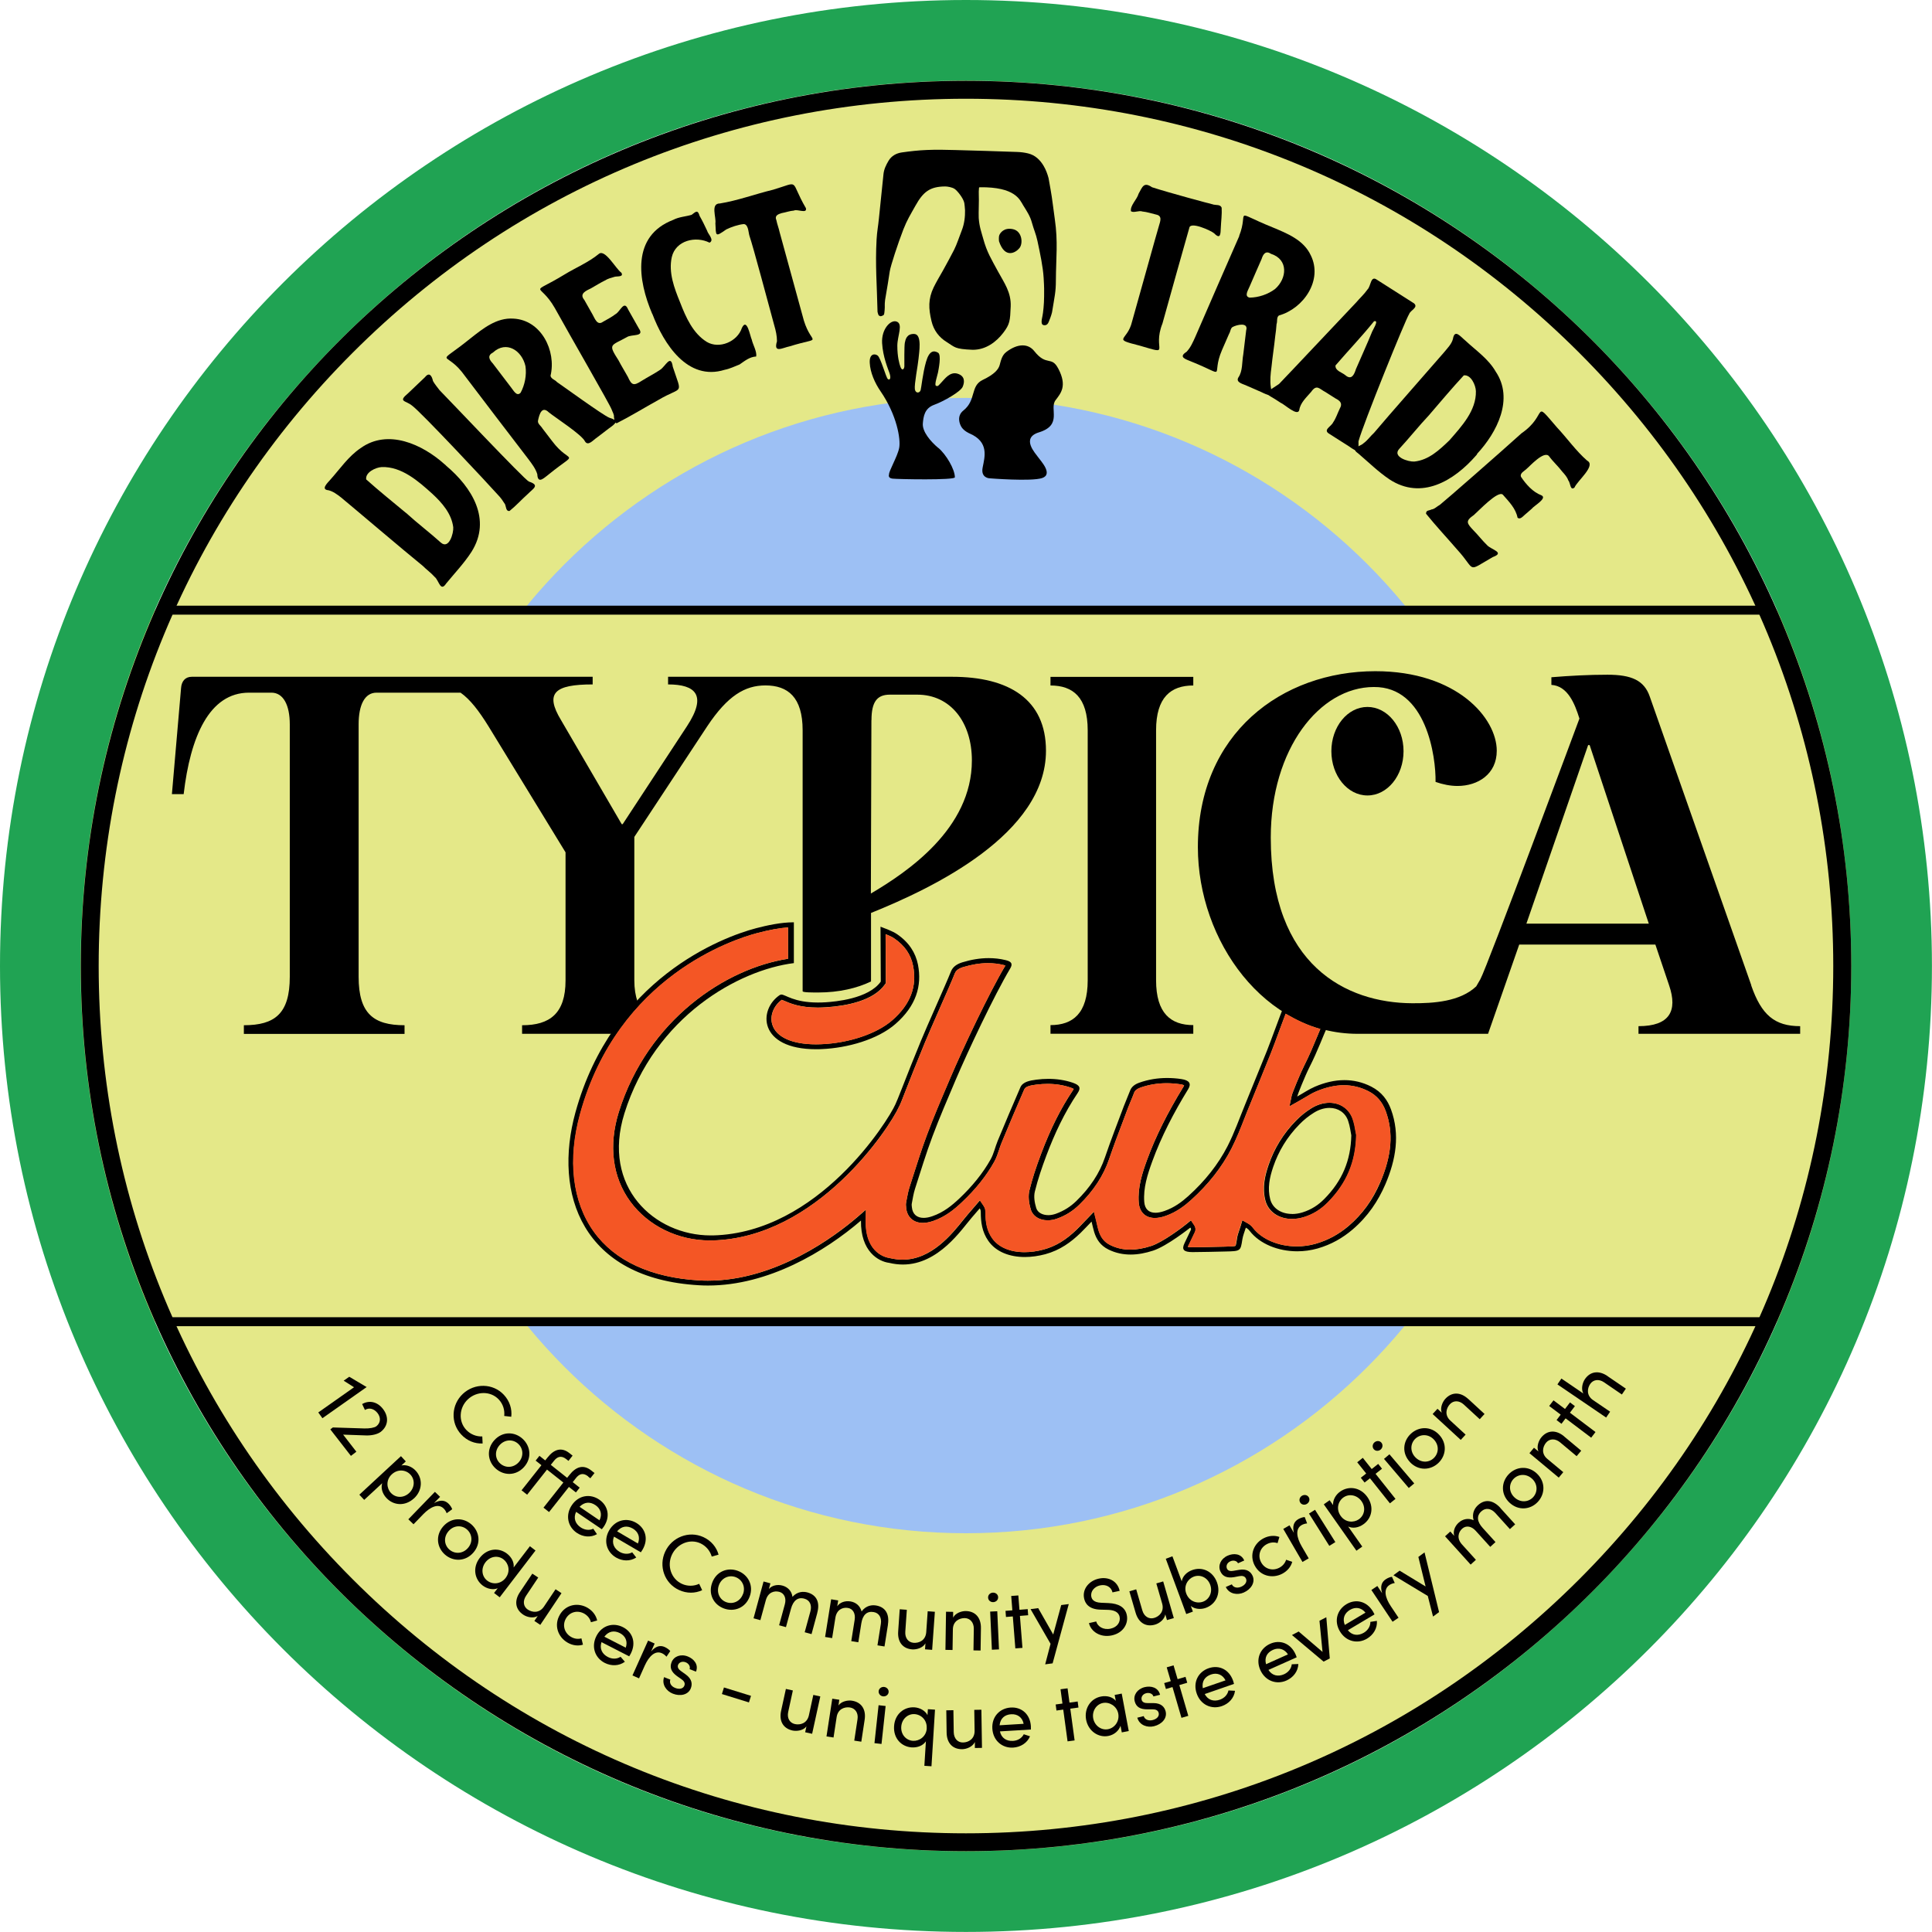 <svg width="328" height="328" viewBox="0 0 328 328" fill="none" xmlns="http://www.w3.org/2000/svg">
<g clip-path="url(#clip0_2486_7788)">
<path d="M307.848 207.583C331.91 128.139 287.013 44.231 207.569 20.17C128.125 -3.892 44.217 41.005 20.156 120.449C-3.905 199.893 40.991 283.801 120.435 307.862C199.879 331.923 283.787 287.027 307.848 207.583Z" fill="#E4E888"/>
<path d="M163.994 260.302C217.221 260.302 260.369 217.153 260.369 163.927C260.369 110.7 217.221 67.552 163.994 67.552C110.768 67.552 67.619 110.7 67.619 163.927C67.619 217.153 110.768 260.302 163.994 260.302Z" fill="#9DC0F4"/>
<path d="M314.293 103.595H13.707V224.382H314.293V103.595Z" fill="#E4E888"/>
<path d="M27.706 104.351H300.293V102.828H27.706" fill="black"/>
<path d="M27.706 225.15H300.293V223.627H27.706" fill="black"/>
<path d="M163.994 13.695C204.144 13.695 241.88 29.331 270.274 57.715C298.658 86.098 314.293 123.845 314.293 163.994C314.293 204.144 298.658 241.88 270.274 270.274C241.891 298.658 204.144 314.293 163.994 314.293C123.845 314.293 86.109 298.658 57.715 270.274C29.331 241.891 13.695 204.144 13.695 163.994C13.695 123.845 29.331 86.109 57.726 57.726C86.109 29.331 123.856 13.695 163.994 13.695ZM163.994 0C73.429 0 0 73.429 0 163.994C0 254.56 73.429 327.989 163.994 327.989C254.56 327.989 327.989 254.56 327.989 163.994C327.989 73.429 254.571 0 163.994 0Z" fill="#20A353"/>
<path d="M163.994 16.764C203.321 16.764 240.3 32.084 268.108 59.892C295.916 87.7 311.236 124.679 311.236 164.006C311.236 203.332 295.916 240.311 268.108 268.12C240.3 295.928 203.321 311.247 163.994 311.247C124.668 311.247 87.689 295.928 59.881 268.12C32.072 240.311 16.753 203.332 16.753 164.006C16.753 124.679 32.072 87.689 59.881 59.88C87.689 32.072 124.668 16.764 163.994 16.764ZM163.994 13.718C80.999 13.718 13.718 80.999 13.718 163.994C13.718 246.99 80.999 314.282 164.006 314.282C247.013 314.282 314.294 247.001 314.294 163.994C314.294 80.987 247.001 13.718 163.994 13.718Z" fill="black"/>
<path d="M75.708 79.036C80.119 82.736 83.514 88.185 80.051 93.679C78.81 95.608 77.22 97.266 75.742 99.071C74.76 100.583 74.512 98.496 73.801 97.954C73.204 97.266 72.38 96.691 71.805 96.093C68.702 93.588 59.542 85.793 57.872 84.428C57.229 83.932 56.553 83.424 55.774 83.232C54.375 83.108 55.627 81.969 56.09 81.427C57.737 79.588 59.136 77.49 61.223 76.08C65.848 72.752 71.703 75.415 75.516 78.855L75.719 79.025L75.708 79.036ZM68.939 87.079C70.879 88.85 72.989 90.441 74.862 92.133C76.227 93.306 77.028 90.52 76.949 89.516C76.656 87.192 75.054 85.365 73.395 83.83C71.026 81.687 68.161 79.171 64.799 79.295C63.784 79.352 61.99 80.186 62.17 81.394C64.382 83.368 66.694 85.229 68.939 87.091V87.079Z" fill="black"/>
<path d="M86.515 86.741C85.883 86.854 85.928 86.019 85.737 85.602C85.41 85.083 85.049 84.541 84.597 84.079C82.95 82.228 71.477 69.954 69.954 68.86C68.871 67.958 67.495 68.251 69.289 66.762C70.236 65.859 71.207 64.946 72.154 64.032C72.899 63.096 73.327 63.829 73.508 64.686C73.812 65.239 74.241 65.724 74.625 66.243C76.001 67.619 89.031 81.427 89.787 81.755C91.727 82.386 90.509 82.939 89.572 83.898C88.546 84.812 87.576 85.895 86.515 86.741Z" fill="black"/>
<path d="M78.393 63.118C75.448 59.486 73.982 62.204 79.837 57.477C81.969 55.797 84.304 53.89 87.169 54.093C91.862 54.319 94.48 59.542 93.464 63.795C93.555 64.348 94.243 64.472 94.547 64.855C95.145 65.239 102.354 70.496 103.437 70.913C105.208 71.444 104.486 71.94 103.347 72.752C102.67 73.271 101.97 73.813 101.282 74.332C100.741 74.67 99.85 75.809 99.319 74.941C98.8 73.801 94.243 70.88 93.171 70C91.998 68.86 91.569 70.327 91.355 71.331C91.186 71.917 91.806 72.245 92.077 72.718C92.618 73.429 93.182 74.174 93.735 74.884C96.849 79.047 98.406 76.306 93.273 80.446C92.494 81.01 91.298 82.353 91.219 80.514C90.937 79.566 90.306 78.754 89.708 77.953C85.917 73.012 82.172 68.104 78.393 63.118ZM83.695 59.847C82.713 60.354 83.04 61.042 83.661 61.697C84.157 62.362 86.222 65.047 86.752 65.758C87.147 66.22 87.711 67.416 88.388 66.672C89.11 65.341 89.426 63.671 89.211 62.17C88.636 59.531 85.962 57.737 83.684 59.858L83.695 59.847Z" fill="black"/>
<path d="M104.712 71.861C104.125 71.726 104.374 71.24 104.227 70.823C104.295 70.383 103.979 69.943 103.843 69.526C103.46 68.522 96.77 56.97 94.187 52.288C91.524 47.64 89.708 50.337 95.822 46.614C97.74 45.441 99.951 44.527 101.666 43.105C102.726 42.214 104.577 45.689 105.49 46.298C105.93 47.054 104.802 46.873 104.362 46.986C103.776 47.155 103.189 47.302 102.659 47.64C101.824 48.058 101.17 48.475 100.357 48.938C99.568 49.333 98.27 49.829 99.195 50.912C99.681 51.781 100.109 52.548 100.606 53.405C100.989 54.082 101.395 55.334 102.365 54.635C103.087 54.228 103.855 53.822 104.509 53.326C105.299 52.897 105.953 50.878 106.63 52.525C107.239 53.597 107.848 54.669 108.446 55.74C109.518 57.252 107.216 56.688 106.415 57.241C103.652 58.764 103.189 58.335 105.028 61.212C105.49 62.114 106.066 63.017 106.585 63.964C107.228 65.397 107.555 65.555 108.909 64.675C109.935 64.032 111.041 63.479 112.079 62.78C112.97 62.216 113.895 60.016 114.222 62.272C115.858 67.258 115.937 65.442 111.797 67.89C109.45 69.187 107.092 70.643 104.689 71.861H104.712Z" fill="black"/>
<path d="M110.736 53.303C108.265 47.528 107.193 40.059 114.289 37.329C115.282 36.81 116.399 36.777 117.414 36.472C118.091 35.987 118.441 35.49 118.779 36.664C119.23 37.453 119.659 38.322 120.054 39.179C120.178 39.732 121.34 40.748 120.46 41.199C118.136 40.026 114.718 40.793 114.052 43.647C113.466 46.275 114.47 48.904 115.463 51.341C116.444 53.879 117.64 56.586 119.986 58.042C122.118 59.316 125.198 57.996 125.954 55.672C126.823 53.834 127.353 57.117 127.624 57.647C127.815 58.527 128.526 59.666 128.38 60.523C127.274 60.58 126.462 61.257 125.559 61.877C124.724 62.204 123.901 62.611 123.032 62.78C116.715 64.754 112.676 58.369 110.747 53.281L110.736 53.303Z" fill="black"/>
<path d="M131.222 32.219C136.017 30.786 133.964 30.459 136.818 35.333C137.077 36.359 135.329 35.434 134.787 35.75C134.088 35.795 133.411 36.055 132.712 36.179C132.136 36.348 131.448 36.596 131.809 37.386C131.922 38.006 132.215 38.739 132.362 39.428C132.824 41.131 135.532 51.013 136.48 54.443C137.845 58.843 139.853 57.015 134.065 58.797C132.836 59.046 131.268 60.05 131.911 57.929C131.911 57.026 131.708 56.112 131.448 55.233C130.523 51.871 127.883 41.898 127.229 40.014C127.048 39.416 127.06 38.108 126.281 38.04C125.311 38.142 124.194 38.514 123.292 38.954C121.385 40.296 121.566 40.093 121.453 37.905C121.622 36.889 120.584 34.532 122.22 34.543C125.266 34.047 128.188 32.952 131.211 32.219H131.222Z" fill="black"/>
<path d="M205.994 34.735C206.49 34.847 207.19 34.69 207.404 35.265C207.472 36.37 207.303 37.6 207.257 38.694C207.212 39.687 207.224 40.736 206.129 39.608C205.599 39.157 202.068 37.532 201.91 38.694C201.448 40.262 198.413 51.092 197.353 54.917C195.536 59.486 199.045 60.309 193.506 58.684C188.643 57.444 191.396 57.985 192.186 54.612C193.021 51.702 196.518 39.067 196.755 38.345C196.98 37.578 197.375 36.641 196.281 36.427C195.525 36.258 194.735 35.975 193.957 35.908C193.325 35.682 192.513 36.19 192.005 35.863C191.836 34.881 193.032 33.877 193.303 32.885C193.946 31.756 194.16 30.809 195.581 31.79C198.357 32.693 205.351 34.577 206.005 34.723L205.994 34.735Z" fill="black"/>
<path d="M210.371 40.059C212.109 35.716 209.029 35.761 216.012 38.581C218.528 39.631 221.325 40.736 222.532 43.342C224.619 47.55 221.325 52.378 217.117 53.563C216.677 53.901 216.903 54.578 216.723 55.018C216.677 55.729 216.598 56.372 216.497 57.083C216.316 58.831 216.034 60.602 215.865 62.283C215.707 63.445 215.583 64.585 215.752 65.735C216.147 67.54 215.369 67.157 214.105 66.548C213.316 66.209 212.515 65.859 211.725 65.51C211.161 65.205 209.728 64.98 210.236 64.088C211.003 62.994 210.834 61.449 211.071 60.185C211.229 58.82 211.398 57.444 211.567 56.079C211.984 54.657 209.988 55.12 209.266 55.515C208.893 55.718 208.905 56.316 208.656 56.688C208.262 57.59 207.856 58.527 207.461 59.429C205.486 63.998 208.645 63.953 202.249 61.381C201.335 60.986 199.981 60.648 201.437 59.734C202.125 59.023 202.531 58.075 202.937 57.173C205.419 51.453 207.878 45.801 210.394 40.071L210.371 40.059ZM215.809 43.105C214.895 42.496 214.455 43.105 214.184 43.974C213.835 44.73 212.503 47.843 212.142 48.656C211.928 49.22 211.161 50.303 212.142 50.528C213.654 50.517 215.267 49.975 216.474 49.062C218.505 47.279 218.764 44.064 215.809 43.105Z" fill="black"/>
<path d="M233.802 47.516C235.889 48.847 237.987 50.179 240.074 51.51C240.842 52.209 239.443 52.66 239.228 53.326C238.642 54.172 231.399 72.053 230.632 74.93C230.689 76.825 230.519 76.836 228.963 75.742C227.868 75.065 226.797 74.354 225.702 73.666C224.506 72.989 226.029 72.403 226.323 71.714C226.819 71.004 227.079 70.146 227.462 69.357C227.959 68.51 227.552 68.059 226.729 67.642C226.165 67.281 225.578 66.909 225.025 66.559C224.01 66.051 223.548 65.16 222.6 66.525C221.822 67.439 220.761 68.364 220.581 69.616C220.299 70.778 218.054 68.612 217.411 68.375C214.534 66.401 214.162 67.213 217.151 65.183C218.809 63.479 227.496 54.228 230.237 51.352C230.813 50.664 231.614 49.942 232.166 49.141C232.764 48.577 232.674 46.648 233.813 47.528L233.802 47.516ZM226.729 62.058C226.661 62.96 227.823 63.208 228.398 63.693C229.47 64.618 229.91 63.569 230.203 62.656C230.531 61.888 232.369 57.771 232.877 56.485C232.945 56.158 234.253 54.251 233.272 54.544C231.162 57.162 228.94 59.474 226.718 62.058H226.729Z" fill="black"/>
<path d="M250.611 77.31C246.832 81.653 241.327 84.947 235.889 81.382C233.983 80.096 232.347 78.483 230.576 76.971C229.132 75.967 230.914 75.855 231.523 75.223C232.178 74.76 232.697 73.993 233.272 73.486C235.404 70.925 243.391 61.877 245.162 59.813C245.715 59.125 246.448 58.414 246.663 57.556C246.967 55.752 247.971 57.184 248.772 57.816C250.543 59.474 252.687 60.918 253.928 63.084C257.053 67.721 254.165 73.406 250.746 77.073L250.78 77.107L250.611 77.31ZM242.692 70.394C240.887 72.301 239.251 74.377 237.536 76.227C236.34 77.569 239.104 78.427 240.108 78.359C242.556 78.111 244.384 76.374 246.076 74.749C248.129 72.391 250.645 69.718 250.566 66.401C250.532 65.386 249.731 63.569 248.513 63.727C246.493 65.905 244.598 68.172 242.692 70.383V70.394Z" fill="black"/>
<path d="M242.105 87.181C242.105 86.572 242.647 86.718 243.019 86.493C243.549 86.448 243.966 85.951 244.44 85.714C245.298 85.049 254.65 76.87 258.305 73.564C262.93 70.383 260.076 67.63 264.329 72.56C266.055 74.399 267.567 76.565 269.451 78.201C271.041 79.036 267.747 81.653 267.307 82.77C266.551 83.402 266.63 81.946 266.258 81.574C266.066 80.999 265.638 80.525 265.231 80.074C264.543 79.16 263.652 78.37 262.998 77.468C262.174 76.385 259.659 79.216 259.185 79.589C258.801 79.983 257.989 80.311 258.226 80.954C259.072 82.228 260.245 83.548 261.667 84.079C262.795 84.575 260.403 85.872 260.053 86.369C259.67 86.707 259.252 87.068 258.858 87.406C258.53 87.689 258.057 88.264 257.639 87.891C257.335 86.323 256.184 85.173 255.146 83.988C254.345 83.187 251.04 86.73 250.216 87.44C248.716 88.478 249.032 88.839 250.171 90.058C250.95 90.836 251.66 91.784 252.495 92.585C253.228 93.34 255.564 93.803 253.42 94.581C248.874 97.198 250.668 96.894 247.419 93.34C245.67 91.31 243.775 89.29 242.083 87.192L242.105 87.181Z" fill="black"/>
<path d="M159.301 76.058C157.97 74.93 156.549 73.271 156.673 71.872C156.774 70.744 156.943 69.334 158.568 68.736C160.192 68.15 163.092 66.502 163.441 65.656C163.791 64.822 163.825 63.818 162.539 63.434C161.253 63.05 160.317 64.427 159.877 64.867C159.437 65.307 159.234 65.735 158.873 65.465C158.624 65.284 159.143 63.739 159.245 63.242C159.335 62.746 159.865 60.242 159.256 59.88C158.557 59.463 157.767 59.486 157.214 61.426C156.661 63.355 156.413 65.848 156.3 66.232C156.131 66.773 155.432 66.818 155.319 66.085C155.195 65.262 155.849 61.956 155.939 60.918C156.03 59.88 156.582 56.767 155.229 56.699C153.931 56.632 153.728 57.636 153.616 58.188C153.503 58.741 153.537 61.697 153.537 62.159C153.537 62.622 153.176 63.073 152.882 62.306C152.679 61.798 152.341 60.535 152.341 58.696C152.341 57.004 153.401 54.939 152.172 54.578C151.156 54.274 149.622 55.898 149.757 58.256C149.893 60.614 150.784 62.667 151.01 63.333C151.337 64.291 151.032 64.607 150.728 64.348C150.412 64.088 149.543 60.794 149.002 60.365C148.562 60.016 147.569 59.982 147.659 61.606C147.738 63.231 148.516 65.013 149.498 66.435C152.273 70.474 152.939 74.58 152.657 76.035C152.386 77.49 150.874 79.995 150.931 80.57C150.931 80.57 150.682 81.157 151.517 81.258C152.352 81.36 162.11 81.552 162.11 81.033C162.11 79.668 160.632 77.163 159.301 76.035V76.058Z" fill="black"/>
<path d="M169.657 39.924C169.522 40.274 169.601 40.951 169.601 40.951C170.605 44.008 172.466 42.891 173.087 42.101C173.707 41.323 173.538 39.247 171.981 38.909C170.425 38.57 169.793 39.574 169.657 39.924Z" fill="black"/>
<path d="M179.664 62.577C178.502 60.343 177.701 62.272 175.591 59.61C174.531 58.267 172.737 58.312 170.842 59.756C170.064 60.343 169.906 61.324 169.714 61.979C169.511 62.701 168.857 63.535 166.848 64.494C164.682 65.521 165.788 67.913 163.554 69.695C162.392 70.62 162.889 71.996 163.272 72.56C163.724 73.215 164.581 73.576 164.581 73.576C167.988 75.031 167.164 77.603 166.826 79.374C166.476 81.145 167.977 81.202 167.977 81.202C167.977 81.202 175.106 81.777 176.934 81.157C178.874 80.491 176.607 78.167 176.223 77.592C175.84 77.016 173.267 74.365 176.37 73.406C180.454 72.154 178.096 69.413 179.201 67.947C180.081 66.773 181.221 65.555 179.675 62.588L179.664 62.577Z" fill="black"/>
<path d="M149.115 53.45C149.182 53.563 149.374 53.676 149.487 53.687C149.667 53.687 149.994 53.529 150.062 53.428C150.13 53.315 150.175 52.785 150.186 52.638C150.254 51.882 150.152 51.837 150.265 50.923C150.592 49.107 150.908 47.031 151.055 46.072C151.202 45.113 152.454 41.312 153.356 38.977C154.011 37.307 154.541 36.495 155.409 34.938C156.718 32.591 157.846 31.666 160.475 31.655C160.836 31.655 161.648 31.779 162.088 32.084C162.528 32.388 163.543 33.629 163.712 34.453C163.758 34.69 163.803 35.231 163.836 35.694C163.859 36.731 163.735 37.972 163.284 39.112C162.832 40.251 162.449 41.481 161.986 42.395C161.524 43.308 160.779 44.685 160.102 45.903C159.606 46.783 158.952 47.877 158.512 48.78C157.553 50.765 157.643 52.412 158.139 54.499C158.512 56.079 159.403 57.263 160.768 58.098C162.133 58.933 162.02 59.26 165.123 59.384C167.379 59.407 169.161 58.019 170.312 56.519C171.463 55.018 171.485 54.443 171.587 52.04C171.688 49.637 170.504 48.058 169.432 46.084C168.293 43.974 167.548 42.823 166.916 40.499C166.6 39.337 166.273 38.548 166.16 37.014C166.115 36.134 166.228 33.945 166.172 33.054C166.149 32.704 166.172 32.343 166.206 31.914C166.206 31.813 166.285 31.79 166.33 31.79C172.365 31.711 173.132 33.911 173.696 34.836C174.317 35.84 174.892 36.675 175.197 37.826C175.535 39.055 175.862 39.665 176.133 40.917C176.584 43.038 177.069 45.283 177.182 47.178C177.295 49.073 177.261 49.084 177.261 50.314C177.261 51.6 177.092 53.168 176.979 53.653C176.787 54.511 176.731 55.108 177.171 55.199C177.78 55.323 177.972 54.815 178.062 54.601C178.186 54.319 178.457 53.631 178.604 53.033C179.044 50.28 179.258 49.603 179.258 47.607C179.28 43.715 179.641 41.086 179.077 37.205C178.818 35.457 178.671 33.889 178.355 32.151C178.299 31.813 178.017 30.245 178.017 30.245C177.825 29.523 177.566 28.823 177.182 28.169C176.573 27.142 175.749 26.341 174.554 26.048C173.956 25.902 173.347 25.823 172.726 25.8C169.206 25.676 165.687 25.563 162.167 25.473C160.565 25.428 158.963 25.394 157.361 25.462C155.94 25.518 154.518 25.676 153.108 25.879C152.183 26.014 151.371 26.443 150.863 27.278C150.446 27.977 150.085 28.699 149.994 29.534C149.983 29.658 149.34 35.761 149.216 37.081C149.081 38.48 148.9 39.247 148.821 40.646C148.573 45.046 148.889 48.52 148.979 52.931C148.979 52.999 149.103 53.405 149.137 53.462L149.115 53.45Z" fill="black"/>
<path d="M62.227 235.449L62.249 235.483L54.736 240.774L54.037 239.792L60.106 235.517L58.346 234.4L59.294 233.734L62.204 235.461L62.227 235.449Z" fill="#040000"/>
<path d="M58.245 243.549L60.501 246.46L59.576 247.17L56.079 242.669L56.507 242.342L61.855 242.511C62.746 242.534 63.569 242.387 63.897 242.139C64.618 241.575 64.697 240.684 64.1 239.905C63.49 239.127 62.644 238.935 61.956 239.375L61.482 238.371C62.678 237.672 64.066 237.965 65.013 239.195C66.062 240.548 65.916 242.094 64.641 243.087C64.077 243.515 63.062 243.73 62.137 243.696L58.233 243.56L58.245 243.549Z" fill="#040000"/>
<path d="M70.293 254.368C68.792 255.767 66.807 255.609 65.6 254.311C64.934 253.601 64.618 252.642 64.889 251.807L61.832 254.638L61.008 253.759L68.07 247.215L68.894 248.107L68.149 248.795C68.984 248.614 69.943 248.998 70.575 249.686C71.782 250.983 71.77 253.003 70.281 254.39L70.293 254.368ZM69.458 253.477C70.406 252.597 70.496 251.232 69.683 250.352C68.905 249.506 67.529 249.359 66.513 250.307C65.487 251.254 65.634 252.664 66.356 253.443C67.168 254.323 68.499 254.368 69.458 253.477Z" fill="#040000"/>
<path d="M76.768 256.229L75.832 256.906C75.697 256.545 75.494 256.263 75.313 256.094C74.388 255.191 73.046 255.846 71.85 257.075L70.203 258.779L69.323 257.933L73.835 253.273L74.715 254.12L73.689 255.18C74.715 254.593 75.516 254.672 76.137 255.27C76.464 255.586 76.712 256.003 76.768 256.229Z" fill="#040000"/>
<path d="M75.245 259.14C76.599 257.594 78.641 257.594 80.029 258.801C81.416 260.02 81.71 262.05 80.356 263.596C79.002 265.141 76.938 265.141 75.55 263.934C74.162 262.716 73.892 260.685 75.245 259.14ZM79.442 262.806C80.322 261.802 80.175 260.448 79.273 259.659C78.382 258.88 77.028 258.937 76.159 259.941C75.268 260.956 75.403 262.298 76.294 263.077C77.197 263.866 78.562 263.821 79.442 262.806Z" fill="#040000"/>
<path d="M89.956 262.501L90.915 263.235L84.834 271.177L83.875 270.443L84.496 269.642C83.706 269.97 82.691 269.744 81.946 269.18C80.536 268.097 80.209 266.111 81.438 264.498C82.691 262.862 84.665 262.682 86.075 263.765C86.842 264.352 87.316 265.243 87.203 266.111L89.956 262.513V262.501ZM85.861 267.86C86.707 266.743 86.323 265.378 85.477 264.735C84.541 264.013 83.221 264.194 82.42 265.232C81.63 266.258 81.777 267.623 82.713 268.345C83.638 269.056 85.014 268.966 85.861 267.871V267.86Z" fill="#040000"/>
<path d="M94.322 269.812L95.326 270.477L91.727 275.858L90.723 275.193L91.287 274.347C90.508 274.809 89.448 274.539 88.839 274.132C87.485 273.23 87.259 271.775 88.286 270.274L90.373 267.161L91.377 267.826L89.313 270.917C88.703 271.831 88.861 272.767 89.606 273.264C90.362 273.76 91.558 273.918 92.347 272.756L94.333 269.789L94.322 269.812Z" fill="#040000"/>
<path d="M95.043 274.132C96.081 272.361 98.168 272.023 99.77 272.97C100.639 273.489 101.203 274.279 101.383 275.114L100.323 275.407C100.188 274.843 99.815 274.324 99.229 273.974C98.123 273.331 96.769 273.602 96.093 274.753C95.416 275.904 95.822 277.235 96.927 277.889C97.514 278.239 98.146 278.306 98.71 278.148L98.969 279.22C98.157 279.48 97.187 279.367 96.318 278.848C94.716 277.9 94.006 275.904 95.043 274.144V274.132Z" fill="#040000"/>
<path d="M106.81 281.194L102.117 278.791C101.756 279.897 102.219 280.811 103.211 281.318C103.911 281.679 104.723 281.691 105.355 281.273L106.088 282.119C105.084 282.864 103.764 282.875 102.659 282.311C101.012 281.465 100.323 279.57 101.26 277.742C102.196 275.915 104.125 275.407 105.772 276.253C107.419 277.099 108.028 278.904 107.092 280.732C107.013 280.89 106.912 281.048 106.821 281.206L106.81 281.194ZM106.235 279.728C106.607 278.667 106.19 277.742 105.242 277.257C104.272 276.761 103.313 276.919 102.602 277.866L106.235 279.728Z" fill="#040000"/>
<path d="M113.793 280.303L113.15 281.262C112.902 280.969 112.608 280.777 112.383 280.675C111.21 280.145 110.16 281.217 109.461 282.774L108.491 284.94L107.374 284.443L110.025 278.532L111.142 279.028L110.544 280.371C111.311 279.468 112.09 279.265 112.868 279.626C113.285 279.818 113.669 280.123 113.793 280.314V280.303Z" fill="#040000"/>
<path d="M112.755 284.737L113.804 285.154C113.612 285.673 113.895 286.282 114.628 286.564C115.384 286.869 115.993 286.666 116.185 286.181C116.365 285.729 116.106 285.357 115.666 285.064L114.921 284.545C114.019 283.879 113.635 283.157 114.019 282.187C114.413 281.194 115.575 280.743 116.782 281.228C117.798 281.634 118.644 282.593 118.159 283.8L117.076 283.372C117.245 282.898 116.895 282.401 116.41 282.21C115.835 281.984 115.293 282.21 115.113 282.661C114.955 283.078 115.248 283.451 115.598 283.688L116.399 284.263C117.527 285.064 117.55 285.944 117.279 286.632C116.839 287.749 115.474 288.031 114.222 287.534C113.139 287.106 112.304 285.978 112.744 284.725L112.755 284.737Z" fill="#040000"/>
<path d="M122.559 287.602L122.908 286.485L127.5 287.907L127.15 289.024L122.559 287.602Z" fill="#040000"/>
<path d="M138.082 287.749L139.266 288.008L137.878 294.348L136.694 294.089L136.908 293.096C136.356 293.818 135.261 293.942 134.551 293.795C132.96 293.446 132.215 292.182 132.621 290.4L133.422 286.733L134.607 286.993L133.817 290.625C133.58 291.697 134.077 292.509 134.957 292.701C135.837 292.893 137.01 292.6 137.326 291.223L138.082 287.737V287.749Z" fill="#040000"/>
<path d="M146.79 291.99L146.226 295.691L145.03 295.51L145.583 291.878C145.752 290.806 145.188 290.016 144.297 289.881C143.406 289.745 142.255 290.118 142.041 291.505L141.511 294.98L140.315 294.799L141.296 288.392L142.492 288.572L142.346 289.542C142.853 288.82 143.947 288.617 144.647 288.73C146.238 288.978 147.072 290.197 146.79 291.99Z" fill="#040000"/>
<path d="M148.46 295.939L149.159 289.497L150.355 289.633L149.656 296.074L148.46 295.939ZM149.171 287.106C149.216 286.655 149.644 286.35 150.096 286.395C150.57 286.451 150.908 286.835 150.863 287.286C150.818 287.738 150.389 288.042 149.926 287.997C149.475 287.952 149.126 287.557 149.171 287.106Z" fill="#040000"/>
<path d="M157.53 290.174L158.737 290.253L158.139 299.865L156.932 299.786L157.192 295.623C156.718 296.356 155.77 296.717 154.8 296.661C153.029 296.548 151.653 295.115 151.788 293.062C151.912 291.02 153.469 289.746 155.24 289.858C156.165 289.915 157.079 290.422 157.462 291.178L157.53 290.163V290.174ZM157.327 293.434C157.417 292.047 156.425 291.088 155.263 291.009C154.089 290.941 153.085 291.878 153.006 293.164C152.927 294.461 153.807 295.465 154.992 295.544C156.064 295.612 157.248 294.833 157.338 293.434H157.327Z" fill="#040000"/>
<path d="M165.404 290.287L166.611 290.264L166.713 296.74L165.506 296.762V295.747C165.111 296.571 164.084 296.954 163.362 296.965C161.738 296.988 160.722 295.928 160.711 294.111L160.655 290.366L161.862 290.343L161.918 294.066C161.941 295.16 162.595 295.849 163.498 295.826C164.4 295.815 165.472 295.251 165.461 293.852L165.404 290.287Z" fill="#040000"/>
<path d="M175.027 293.626L169.759 293.942C170.007 295.081 170.876 295.623 171.981 295.555C172.771 295.51 173.471 295.104 173.809 294.427L174.869 294.777C174.384 295.928 173.256 296.616 172.004 296.695C170.165 296.808 168.597 295.521 168.473 293.48C168.349 291.426 169.748 290.005 171.598 289.892C173.448 289.779 174.892 291.032 175.016 293.073C175.016 293.254 175.016 293.434 175.016 293.615L175.027 293.626ZM173.786 292.656C173.572 291.562 172.737 290.964 171.666 291.032C170.571 291.099 169.827 291.731 169.703 292.904L173.775 292.656H173.786Z" fill="#040000"/>
<path d="M182.958 288.866L183.093 289.892L181.706 290.084L182.439 295.476L181.243 295.634L180.51 290.242L179.359 290.4L179.224 289.373L180.374 289.215L180.047 286.79L181.243 286.632L181.57 289.057L182.958 288.866Z" fill="#040000"/>
<path d="M189.253 287.749L190.437 287.523L191.633 293.886L190.449 294.111L190.234 292.983C189.952 293.829 189.174 294.529 188.147 294.72C186.489 295.036 184.763 293.908 184.391 291.957C184.041 290.073 185.135 288.358 186.94 288.019C187.899 287.839 188.869 288.076 189.433 288.753L189.241 287.76L189.253 287.749ZM189.851 290.93C189.602 289.621 188.328 288.911 187.267 289.114C186.105 289.328 185.372 290.524 185.598 291.731C185.823 292.949 186.94 293.795 188.113 293.57C189.241 293.355 190.088 292.227 189.851 290.93Z" fill="#040000"/>
<path d="M193.077 291.618L194.172 291.347C194.318 291.878 194.905 292.205 195.672 292.024C196.462 291.833 196.845 291.325 196.71 290.806C196.597 290.332 196.168 290.185 195.649 290.197H194.736C193.619 290.197 192.885 289.824 192.637 288.82C192.378 287.783 193.066 286.745 194.329 286.429C195.39 286.169 196.642 286.463 196.947 287.726L195.819 288.008C195.683 287.523 195.108 287.331 194.611 287.455C194.002 287.602 193.698 288.098 193.822 288.584C193.923 289.012 194.386 289.148 194.815 289.136H195.796C197.184 289.136 197.714 289.836 197.894 290.546C198.188 291.72 197.24 292.735 195.931 293.062C194.803 293.344 193.461 292.916 193.089 291.641L193.077 291.618Z" fill="#040000"/>
<path d="M201.267 284.68L201.561 285.684L200.218 286.079L201.741 291.302L200.579 291.641L199.056 286.418L197.939 286.745L197.646 285.741L198.763 285.414L198.075 283.067L199.237 282.729L199.925 285.075L201.267 284.68Z" fill="#040000"/>
<path d="M209.514 285.876L204.528 287.602C205.069 288.629 206.051 288.922 207.1 288.561C207.844 288.301 208.408 287.726 208.555 286.993L209.672 287.049C209.514 288.29 208.611 289.249 207.427 289.655C205.678 290.253 203.828 289.441 203.163 287.501C202.497 285.56 203.456 283.812 205.204 283.214C206.953 282.616 208.679 283.417 209.356 285.368C209.412 285.538 209.457 285.718 209.503 285.887L209.514 285.876ZM208.059 285.278C207.551 284.274 206.592 283.936 205.588 284.285C204.55 284.646 204.009 285.447 204.2 286.609L208.059 285.278Z" fill="#040000"/>
<path d="M220.163 281.352L215.346 283.507C215.978 284.488 216.982 284.692 217.997 284.24C218.719 283.913 219.227 283.293 219.306 282.548L220.423 282.503C220.378 283.755 219.554 284.793 218.415 285.301C216.734 286.057 214.816 285.402 213.97 283.53C213.135 281.657 213.947 279.829 215.628 279.074C217.309 278.318 219.114 278.972 219.949 280.856C220.028 281.025 220.084 281.194 220.141 281.364L220.163 281.352ZM218.663 280.879C218.065 279.931 217.084 279.671 216.113 280.1C215.109 280.551 214.636 281.397 214.94 282.537L218.663 280.867V280.879Z" fill="#040000"/>
<path d="M224.01 275.159L225.172 274.561L225.759 281.555L224.71 282.097L219.34 277.584L220.479 276.986L224.529 280.45L224.01 275.159Z" fill="#040000"/>
<path d="M233.362 274.076L228.827 276.772C229.572 277.675 230.587 277.754 231.546 277.19C232.223 276.783 232.663 276.107 232.651 275.351L233.757 275.181C233.859 276.434 233.159 277.551 232.087 278.194C230.497 279.141 228.523 278.713 227.473 276.953C226.424 275.182 227.022 273.286 228.601 272.339C230.192 271.391 232.054 271.842 233.103 273.602C233.193 273.76 233.272 273.918 233.351 274.076H233.362ZM231.817 273.783C231.117 272.903 230.113 272.767 229.188 273.309C228.252 273.873 227.879 274.764 228.308 275.87L231.817 273.783Z" fill="#040000"/>
<path d="M236.318 267.702L236.792 268.751C236.408 268.808 236.092 268.954 235.889 269.09C234.818 269.8 235.167 271.256 236.115 272.677L237.435 274.651L236.419 275.328L232.821 269.936L233.836 269.259L234.648 270.489C234.299 269.36 234.536 268.593 235.258 268.12C235.641 267.86 236.104 267.702 236.329 267.702H236.318Z" fill="#040000"/>
<path d="M240.796 264.329L241.846 263.551L244.316 273.692L243.29 274.448L242.398 270.951L236.566 267.431L237.615 266.653L242.026 269.338L240.796 264.318V264.329Z" fill="#040000"/>
<path d="M254.717 256.015L257.233 258.79L256.342 259.602L253.871 256.872C253.149 256.071 252.213 255.936 251.514 256.568C250.645 257.335 250.747 258.327 251.717 259.399L253.894 261.802L253.003 262.614L250.532 259.884C249.799 259.072 248.885 258.948 248.242 259.523C247.565 260.132 247.283 261.193 248.208 262.208L250.566 264.814L249.675 265.626L245.332 260.821L246.223 260.008L246.888 260.753C246.651 260.008 246.967 259.106 247.655 258.497C248.355 257.865 249.303 257.684 250.171 258.091C249.833 256.827 250.431 255.981 250.916 255.541C252.123 254.447 253.499 254.661 254.729 256.004L254.717 256.015Z" fill="#040000"/>
<path d="M256.263 255.101C254.774 253.691 254.853 251.649 256.116 250.307C257.38 248.964 259.433 248.761 260.922 250.171C262.411 251.581 262.332 253.646 261.069 254.988C259.805 256.331 257.752 256.511 256.263 255.101ZM260.099 251.051C259.128 250.137 257.763 250.228 256.951 251.085C256.139 251.942 256.139 253.296 257.109 254.21C258.09 255.135 259.444 255.056 260.256 254.21C261.08 253.341 261.091 251.976 260.11 251.051H260.099Z" fill="#040000"/>
<path d="M265.57 243.888L268.447 246.291L267.668 247.216L264.848 244.858C264.013 244.17 263.054 244.237 262.479 244.925C261.904 245.614 261.622 246.798 262.705 247.689L265.401 249.934L264.634 250.859L259.659 246.708L260.426 245.783L261.182 246.415C260.821 245.614 261.227 244.564 261.678 244.023C262.705 242.782 264.182 242.703 265.57 243.876V243.888Z" fill="#040000"/>
<path d="M266.54 238.089L267.375 238.721L266.529 239.838L270.872 243.12L270.138 244.079L265.795 240.797L265.096 241.722L264.261 241.09L264.96 240.165L263.009 238.698L263.742 237.739L265.694 239.206L266.54 238.089Z" fill="#040000"/>
<path d="M272.936 233.644L276.027 235.754L275.35 236.747L272.316 234.671C271.425 234.062 270.477 234.22 269.969 234.964C269.462 235.709 269.304 236.904 270.454 237.694L273.354 239.668L272.677 240.661L264.408 235.032L265.085 234.039L268.807 236.577C268.379 235.81 268.672 234.739 269.067 234.152C269.969 232.821 271.436 232.595 272.936 233.633V233.644Z" fill="#040000"/>
<path d="M78.585 236.634C80.559 234.784 83.684 234.817 85.534 236.792C86.538 237.863 86.955 239.228 86.797 240.526L85.602 240.39C85.714 239.409 85.41 238.371 84.677 237.593C83.3 236.126 80.942 236.16 79.442 237.559C77.953 238.946 77.772 241.282 79.149 242.748C79.882 243.527 80.897 243.91 81.879 243.865L81.935 245.061C80.627 245.128 79.307 244.621 78.303 243.538C76.453 241.564 76.611 238.473 78.585 236.634Z" fill="#040000"/>
<path d="M83.944 244.486C85.331 242.974 87.384 243.03 88.738 244.282C90.092 245.535 90.329 247.577 88.941 249.088C87.553 250.6 85.489 250.544 84.124 249.291C82.77 248.039 82.556 245.997 83.944 244.486ZM88.05 248.265C88.952 247.283 88.851 245.918 87.971 245.117C87.102 244.316 85.749 244.339 84.846 245.309C83.932 246.302 84.034 247.656 84.902 248.445C85.782 249.257 87.147 249.246 88.061 248.253L88.05 248.265Z" fill="#040000"/>
<path d="M99.85 250.645C98.936 249.923 98.27 250.295 97.751 250.972L97.232 251.626L98.417 252.563L97.774 253.375L96.589 252.439L93.216 256.703L92.269 255.958L95.642 251.694L92.867 249.494L89.493 253.759L88.546 253.014L91.919 248.75L90.938 247.971L91.581 247.159L92.562 247.938L92.979 247.419C94.028 246.087 95.303 245.614 96.668 246.697L97.21 247.125L96.51 248.017L96.127 247.712C95.224 247.001 94.547 247.362 94.028 248.039L93.51 248.693L96.285 250.893L96.702 250.374C97.751 249.043 99.015 248.558 100.391 249.652L100.933 250.081L100.222 250.972L99.838 250.668L99.85 250.645Z" fill="#040000"/>
<path d="M102.173 259.625L97.808 256.669C97.311 257.718 97.661 258.689 98.586 259.309C99.24 259.749 100.041 259.862 100.718 259.535L101.35 260.46C100.256 261.08 98.958 260.933 97.921 260.234C96.397 259.196 95.935 257.233 97.086 255.53C98.236 253.826 100.211 253.556 101.734 254.593C103.256 255.631 103.651 257.504 102.501 259.196C102.399 259.343 102.286 259.49 102.173 259.625ZM101.779 258.102C102.275 257.098 101.982 256.128 101.09 255.53C100.188 254.921 99.218 254.966 98.394 255.812L101.767 258.102H101.779Z" fill="#040000"/>
<path d="M108.796 263.539L104.238 260.877C103.809 261.96 104.238 262.896 105.186 263.46C105.874 263.855 106.675 263.912 107.329 263.539L108.017 264.419C106.968 265.107 105.66 265.051 104.577 264.419C102.986 263.483 102.399 261.554 103.437 259.783C104.475 258.012 106.427 257.605 108.017 258.542C109.608 259.478 110.127 261.317 109.089 263.088C108.999 263.246 108.897 263.393 108.796 263.539ZM108.299 262.039C108.728 261.001 108.367 260.054 107.442 259.512C106.494 258.959 105.535 259.072 104.768 259.975L108.288 262.039H108.299Z" fill="#040000"/>
<path d="M112.925 263.438C114.053 260.979 116.952 259.828 119.411 260.956C120.743 261.565 121.645 262.671 121.995 263.934L120.833 264.261C120.562 263.314 119.885 262.468 118.915 262.016C117.088 261.17 114.922 262.107 114.064 263.968C113.207 265.818 113.929 268.041 115.756 268.887C116.727 269.338 117.81 269.304 118.701 268.887L119.208 269.97C118.024 270.522 116.602 270.556 115.271 269.936C112.812 268.808 111.785 265.886 112.925 263.438Z" fill="#040000"/>
<path d="M120.912 268.695C121.623 266.766 123.54 266.044 125.266 266.687C126.992 267.33 127.985 269.135 127.274 271.053C126.564 272.982 124.635 273.715 122.897 273.072C121.16 272.429 120.19 270.624 120.912 268.695ZM126.146 270.635C126.609 269.383 126 268.165 124.872 267.747C123.766 267.341 122.514 267.871 122.051 269.112C121.589 270.376 122.187 271.594 123.292 272C124.409 272.418 125.672 271.887 126.135 270.624L126.146 270.635Z" fill="#040000"/>
<path d="M138.759 273.805L137.777 277.427L136.615 277.111L137.585 273.557C137.867 272.508 137.484 271.662 136.57 271.414C135.465 271.098 134.675 271.718 134.291 273.106L133.434 276.242L132.272 275.926L133.242 272.373C133.535 271.312 133.141 270.477 132.306 270.252C131.426 270.015 130.377 270.342 130.016 271.673L129.091 275.057L127.929 274.742L129.632 268.492L130.794 268.808L130.535 269.767C131.031 269.169 131.967 268.943 132.847 269.191C133.761 269.439 134.415 270.139 134.539 271.098C135.419 270.128 136.457 270.184 137.089 270.353C138.657 270.782 139.232 272.057 138.747 273.817L138.759 273.805Z" fill="#040000"/>
<path d="M150.751 275.825L150.164 279.525L148.968 279.333L149.544 275.7C149.713 274.629 149.239 273.828 148.303 273.681C147.163 273.489 146.452 274.189 146.227 275.61L145.719 278.814L144.523 278.622L145.099 274.99C145.268 273.907 144.794 273.117 143.948 272.982C143.046 272.835 142.042 273.286 141.827 274.64L141.274 278.103L140.079 277.912L141.105 271.515L142.301 271.707L142.143 272.7C142.572 272.045 143.474 271.729 144.377 271.876C145.313 272.023 146.035 272.643 146.272 273.58C147.05 272.519 148.077 272.463 148.72 272.564C150.322 272.824 151.033 274.031 150.739 275.825H150.751Z" fill="#040000"/>
<path d="M157.508 273.546L158.715 273.636L158.253 280.1L157.045 280.01L157.113 278.995C156.673 279.784 155.601 280.066 154.879 280.021C153.266 279.908 152.341 278.758 152.488 276.941L152.747 273.207L153.954 273.298L153.695 277.009C153.616 278.103 154.214 278.837 155.116 278.904C156.019 278.972 157.136 278.51 157.248 277.111L157.497 273.557L157.508 273.546Z" fill="#040000"/>
<path d="M166.533 276.468L166.477 280.213L165.269 280.19L165.326 276.513C165.337 275.43 164.683 274.73 163.792 274.708C162.889 274.697 161.795 275.215 161.772 276.614L161.716 280.123L160.509 280.1L160.61 273.625L161.817 273.647V274.629C162.201 273.839 163.261 273.501 163.972 273.512C165.585 273.535 166.578 274.64 166.533 276.456V276.468Z" fill="#040000"/>
<path d="M167.751 271.233C167.728 270.771 168.101 270.41 168.563 270.387C169.037 270.365 169.443 270.692 169.454 271.154C169.477 271.617 169.105 271.978 168.631 272C168.168 272.023 167.774 271.696 167.751 271.233ZM168.394 280.078L168.101 273.602L169.308 273.546L169.601 280.021L168.394 280.078Z" fill="#040000"/>
<path d="M174.475 273.185L174.554 274.223L173.155 274.335L173.584 279.762L172.377 279.852L171.948 274.426L170.786 274.516L170.707 273.478L171.869 273.388L171.677 270.951L172.884 270.861L173.076 273.298L174.475 273.185Z" fill="#040000"/>
<path d="M180.149 272.497L181.447 272.327L178.705 282.39L177.442 282.559L178.356 279.074L174.96 273.185L176.257 273.016L178.807 277.494L180.161 272.508L180.149 272.497Z" fill="#040000"/>
<path d="M184.887 275.554L186.106 275.283C186.331 276.107 187.29 276.772 188.542 276.501C189.749 276.242 190.257 275.306 190.077 274.482C189.885 273.568 188.96 273.343 188.136 273.309L186.861 273.275C184.774 273.23 184.21 272.136 184.052 271.369C183.703 269.755 184.921 268.356 186.546 268.007C188.193 267.646 189.727 268.413 190.088 270.083L188.869 270.342C188.666 269.406 187.753 268.932 186.749 269.157C185.812 269.361 185.079 270.173 185.282 271.098C185.35 271.425 185.598 272.045 186.918 272.102L188.204 272.158C189.885 272.237 191.013 272.846 191.295 274.166C191.611 275.622 190.72 277.212 188.779 277.641C186.816 278.07 185.203 276.998 184.876 275.554H184.887Z" fill="#040000"/>
<path d="M196.315 268.819L197.477 268.481L199.282 274.708L198.12 275.046L197.838 274.076C197.691 274.967 196.8 275.61 196.101 275.813C194.544 276.265 193.28 275.509 192.784 273.76L191.735 270.161L192.897 269.823L193.935 273.399C194.239 274.448 195.063 274.933 195.931 274.685C196.8 274.437 197.68 273.614 197.308 272.26L196.315 268.83V268.819Z" fill="#040000"/>
<path d="M206.603 268.627C207.314 270.545 206.412 272.339 204.742 272.959C203.873 273.286 202.836 273.196 202.17 272.655L202.52 273.602L201.392 274.02L197.917 264.634L199.045 264.216L200.624 268.469C200.76 267.601 201.482 266.89 202.384 266.563C204.054 265.942 205.881 266.698 206.603 268.627ZM205.453 269.033C205.002 267.815 203.783 267.251 202.666 267.668C201.674 268.041 200.907 269.225 201.392 270.534C201.877 271.831 203.163 272.316 204.246 271.921C205.363 271.504 205.904 270.24 205.453 269.033Z" fill="black"/>
<path d="M208.104 269.428L209.131 268.977C209.368 269.485 209.999 269.699 210.721 269.383C211.466 269.056 211.748 268.481 211.533 268.007C211.342 267.567 210.89 267.488 210.383 267.589L209.492 267.759C208.386 267.928 207.596 267.702 207.179 266.755C206.75 265.773 207.235 264.634 208.431 264.103C209.435 263.664 210.71 263.731 211.24 264.927L210.18 265.401C209.965 264.95 209.356 264.848 208.894 265.062C208.318 265.311 208.104 265.852 208.307 266.315C208.488 266.721 208.961 266.766 209.379 266.687L210.349 266.518C211.714 266.281 212.357 266.867 212.662 267.544C213.147 268.65 212.391 269.823 211.161 270.365C210.101 270.838 208.702 270.647 208.115 269.451L208.104 269.428Z" fill="#040000"/>
<path d="M213 265.762C212.064 263.934 212.887 261.994 214.546 261.148C215.448 260.685 216.418 260.64 217.208 260.933L216.892 261.983C216.339 261.791 215.708 261.825 215.098 262.141C213.959 262.727 213.474 264.024 214.083 265.198C214.692 266.382 216.035 266.755 217.174 266.168C217.783 265.852 218.178 265.356 218.347 264.803L219.385 265.153C219.171 265.976 218.562 266.732 217.659 267.194C216.001 268.041 213.936 267.578 213 265.751V265.762Z" fill="#040000"/>
<path d="M221.506 257.549L221.912 258.632C221.529 258.666 221.202 258.79 220.987 258.914C219.87 259.557 220.13 261.035 220.987 262.513L222.183 264.566L221.123 265.175L217.862 259.568L218.923 258.959L219.667 260.234C219.385 259.083 219.667 258.339 220.412 257.91C220.807 257.684 221.281 257.549 221.506 257.56V257.549Z" fill="#040000"/>
<path d="M220.739 255.079C220.49 254.695 220.637 254.187 221.021 253.95C221.416 253.702 221.934 253.781 222.183 254.176C222.431 254.56 222.284 255.067 221.878 255.315C221.494 255.564 220.976 255.473 220.739 255.09V255.079ZM225.68 262.445L222.228 256.962L223.254 256.319L226.706 261.802L225.68 262.445Z" fill="#040000"/>
<path d="M232.144 254.153C233.329 255.834 232.911 257.775 231.456 258.79C230.666 259.354 229.674 259.535 228.884 259.162L231.275 262.569L230.283 263.269L224.744 255.394L225.736 254.695L226.323 255.518C226.255 254.672 226.763 253.759 227.53 253.228C228.985 252.202 230.971 252.484 232.144 254.153ZM231.151 254.864C230.407 253.815 229.064 253.533 228.083 254.221C227.147 254.887 226.808 256.218 227.609 257.357C228.421 258.508 229.831 258.542 230.7 257.933C231.67 257.244 231.907 255.936 231.151 254.864Z" fill="#040000"/>
<path d="M233.983 248.535L234.626 249.348L233.532 250.216L236.916 254.469L235.968 255.225L232.584 250.972L231.67 251.694L231.027 250.882L231.941 250.16L230.418 248.253L231.366 247.498L232.877 249.404L233.972 248.535H233.983Z" fill="#040000"/>
<path d="M233.227 246.031C232.934 245.681 233.001 245.162 233.351 244.869C233.712 244.564 234.231 244.576 234.524 244.925C234.818 245.275 234.75 245.794 234.389 246.099C234.039 246.392 233.52 246.381 233.227 246.031ZM239.172 252.619L234.964 247.678L235.889 246.9L240.097 251.841L239.172 252.619Z" fill="#040000"/>
<path d="M239.375 248.22C237.965 246.719 238.168 244.689 239.511 243.425C240.853 242.162 242.906 242.071 244.316 243.572C245.726 245.072 245.523 247.125 244.181 248.389C242.838 249.652 240.785 249.72 239.375 248.231V248.22ZM243.436 244.395C242.523 243.425 241.158 243.436 240.289 244.249C239.432 245.061 239.353 246.415 240.266 247.385C241.191 248.366 242.545 248.366 243.403 247.554C244.271 246.73 244.361 245.377 243.436 244.395Z" fill="#040000"/>
<path d="M249.28 237.514L252.033 240.052L251.221 240.943L248.513 238.45C247.712 237.717 246.753 237.739 246.144 238.405C245.535 239.071 245.196 240.233 246.234 241.18L248.818 243.56L247.994 244.452L243.222 240.063L244.046 239.172L244.768 239.838C244.452 239.014 244.903 237.999 245.377 237.48C246.471 236.295 247.949 236.284 249.28 237.525V237.514Z" fill="#040000"/>
<path d="M178.344 116.377C182.157 116.377 184.662 118.373 184.662 123.991V166.42C184.662 172.049 182.146 174.035 178.344 174.035V175.501H202.587V174.035C198.774 174.035 196.27 172.038 196.27 166.42V123.991C196.27 118.362 198.786 116.377 202.587 116.377V114.91H178.344V116.377Z" fill="black"/>
<path d="M226.03 127.534C226.03 131.685 228.771 135.047 232.155 135.047C235.54 135.047 238.281 131.685 238.281 127.534C238.281 123.382 235.54 120.02 232.155 120.02C228.771 120.02 226.03 123.382 226.03 127.534Z" fill="black"/>
<path d="M297.327 167.289L280.089 118.272C279.141 115.497 276.975 114.549 272.903 114.549C269.699 114.549 266.585 114.718 263.382 114.978V116.275C266.157 116.444 267.364 119.479 268.142 121.995C268.142 121.995 252.382 164.423 251.322 166.251C251.119 166.589 250.893 166.995 250.623 167.458C247.87 170.052 243.414 170.346 239.736 170.323C228.557 170.267 215.741 163.915 215.741 142.188C215.741 127.116 224.055 116.636 233.238 116.636C242.162 116.546 243.797 128.504 243.718 132.746C244.926 133.174 246.234 133.434 247.441 133.434C250.905 133.434 254.108 131.437 254.108 127.455C254.108 121.916 247.351 113.951 233.498 113.951C217.648 113.951 203.366 124.51 203.366 143.824C203.366 159.798 214.726 175.513 230.486 175.513H252.631L257.921 160.362H281.037L283.372 167.289C284.85 171.621 283.462 174.215 278.171 174.215V175.513H305.618V174.215C301.286 174.215 299.041 172.309 297.304 167.289H297.327ZM259.14 156.808L269.62 126.496H269.879L279.92 156.808H259.14Z" fill="black"/>
<path d="M88.636 174.046V175.513H103.809C105.197 173.482 106.686 171.666 108.232 170.041C107.893 169.048 107.69 167.864 107.69 166.42V142.086L120.077 123.292C123.54 118.091 126.485 116.365 129.948 116.365C133.761 116.365 136.265 118.362 136.265 123.98V168.281C136.265 168.507 137.98 168.496 138.939 168.496C142.391 168.496 145.516 167.774 147.874 166.623C147.874 166.555 147.874 166.488 147.874 166.42V154.992C158.433 150.75 177.577 141.567 177.577 127.455C177.577 118.712 171.26 114.899 161.648 114.899H113.421V116.196C118.091 116.196 120.088 118.012 116.625 123.292L105.716 139.92H105.547L95.247 122.254C92.472 117.663 94.119 116.196 100.617 116.196V114.899H32.558C31.43 114.899 30.82 115.677 30.741 116.805L29.185 134.821H31.181C32.309 125.12 35.513 117.595 42.271 117.595H46.084C48.081 117.595 49.197 119.671 49.197 122.965V165.833C49.197 172.072 46.682 174.057 41.402 174.057V175.524H68.68V174.057C63.4 174.057 60.885 172.06 60.885 165.833V122.965C60.885 119.671 61.922 117.595 63.919 117.595H78.19C79.837 118.757 81.292 120.663 82.939 123.315L96.014 144.704V166.442C96.014 172.072 93.329 174.057 88.659 174.057L88.636 174.046ZM147.953 122.265C147.953 119.152 148.9 117.933 151.066 117.933H155.737C161.366 117.933 164.999 122.604 164.999 129.102C164.999 140.71 153.999 148.065 147.851 151.698L147.941 122.254L147.953 122.265Z" fill="black"/>
<path d="M150.344 158.591C150.886 158.805 151.405 159.042 151.777 159.29C153.571 160.508 154.62 162.02 155.003 163.915C155.725 167.469 154.575 170.504 151.472 173.211C148.866 175.49 144.151 177.08 139.458 177.272C139.142 177.284 138.837 177.295 138.544 177.295C134.46 177.295 131.753 176.065 131.11 173.933C130.659 172.455 131.324 170.752 132.723 169.736C132.836 169.782 133.016 169.861 133.163 169.917C134.144 170.346 135.78 171.056 138.849 171.056C139.311 171.056 139.808 171.034 140.304 171C143.756 170.763 148.28 169.906 150.231 167.13L150.389 166.905V166.634L150.344 158.579M149.487 157.338L149.532 166.645C147.445 169.601 141.692 170.052 140.248 170.154C139.751 170.188 139.289 170.199 138.849 170.199C134.754 170.199 133.355 168.845 132.644 168.845L132.407 168.913C128.684 171.395 128.741 178.13 138.555 178.13C138.86 178.13 139.176 178.13 139.503 178.107C143.869 177.927 149.013 176.483 152.036 173.831C155.5 170.808 156.571 167.39 155.838 163.735C155.432 161.761 154.338 159.978 152.251 158.568C151.517 158.072 150.333 157.666 149.498 157.327L149.487 157.338Z" fill="black"/>
<path d="M133.784 157.463V162.776C123.236 164.4 109.98 173.087 105.062 188.768C103.279 194.454 103.968 199.857 107.002 203.997C110.037 208.126 115.08 210.597 120.494 210.597C120.63 210.597 120.765 210.597 120.912 210.597C138.736 210.179 150.999 191.487 152.623 187.899C152.849 187.493 153.153 186.715 153.718 185.248C154.643 182.845 155.635 180.408 156.594 178.051L156.989 177.081C157.44 175.964 158.377 173.843 159.358 171.609C160.452 169.116 161.592 166.544 162.099 165.258C162.224 164.942 162.506 164.502 163.498 164.197C164.999 163.746 166.375 163.521 167.717 163.521C168.631 163.521 169.522 163.622 170.391 163.836C170.526 163.87 170.617 163.904 170.684 163.927L170.628 164.017C167.842 168.71 163.442 178.073 161.332 183.014L160.949 183.917C159.73 186.76 158.478 189.704 157.384 192.637C156.481 195.063 155.692 197.533 154.925 199.936L154.394 201.595C154.18 202.271 154.056 202.948 153.932 203.603C153.898 203.783 153.864 203.975 153.83 204.155C153.774 204.46 153.797 204.742 153.83 204.956V205.047C153.988 206.626 155.071 207.619 156.673 207.619C157.215 207.619 157.801 207.506 158.433 207.292C160.52 206.57 162.032 205.317 163.34 204.076C165.642 201.91 167.481 199.609 168.789 197.251C169.173 196.563 169.398 195.864 169.624 195.187C169.759 194.781 169.883 194.397 170.041 194.025C171.248 191.114 172.546 188.012 173.9 184.932C174.125 184.413 175.073 184.255 175.941 184.143C176.596 184.052 177.25 184.018 177.871 184.018C179.236 184.018 180.544 184.222 181.74 184.639C182.045 184.74 182.203 184.819 182.281 184.876C182.259 184.932 182.214 185 182.146 185.113C180.093 188.17 178.378 191.577 176.765 195.852C175.851 198.255 175.219 200.241 174.768 202.091C174.543 203.005 174.622 204.076 175.005 205.351C175.344 206.479 176.449 207.179 177.882 207.179C178.389 207.179 178.908 207.088 179.416 206.908C180.86 206.4 182.101 205.633 183.218 204.55C185.632 202.204 187.347 199.598 188.294 196.8C189.039 194.611 189.874 192.4 190.686 190.268C190.957 189.558 191.227 188.847 191.487 188.136C191.645 187.719 191.814 187.301 191.995 186.884C192.186 186.421 192.378 185.97 192.547 185.508C192.592 185.372 192.75 184.966 193.619 184.65C195.018 184.154 196.507 183.906 198.041 183.906C198.786 183.906 199.553 183.962 200.331 184.075C200.749 184.131 200.941 184.222 201.031 184.267C201.008 184.312 200.974 184.402 200.907 184.515C198.177 188.971 196.157 193.032 194.736 196.924C193.912 199.18 193.134 201.595 193.326 204.155C193.45 205.802 194.476 206.784 196.067 206.784C196.609 206.784 197.218 206.671 197.883 206.434C199.801 205.769 201.2 204.64 202.204 203.738C205.148 201.087 207.45 198.154 209.063 195.006C209.932 193.303 210.631 191.532 211.297 189.817C211.556 189.151 211.816 188.486 212.098 187.82C213.327 184.808 214.557 181.796 215.764 178.784C216.091 177.983 216.678 176.392 217.242 174.858C217.603 173.877 217.975 172.873 218.268 172.106C220.13 173.166 221.946 174.091 224.157 174.689C223.988 175.072 223.819 175.49 223.638 175.941C223.052 177.363 222.318 179.134 221.438 180.871C220.75 182.225 219.385 185.575 219.295 186.004L218.911 187.831L220.536 186.918C220.897 186.715 221.235 186.512 221.562 186.32C222.206 185.936 222.815 185.564 223.458 185.293C225.094 184.605 226.662 184.244 228.139 184.244C229.617 184.244 230.994 184.583 232.325 185.259C233.724 185.97 234.682 187.087 235.258 188.644C236.589 192.299 236.296 196.146 234.322 200.748C233.047 203.738 231.287 206.141 228.974 208.126C227.271 209.57 225.432 210.563 223.356 211.161C222.33 211.454 221.247 211.601 220.152 211.601C217.084 211.601 214.252 210.405 212.763 208.487C212.571 208.239 212.335 207.968 211.849 207.686L210.924 207.167L210.62 208.183C210.563 208.386 210.496 208.589 210.417 208.792C210.247 209.277 210.078 209.785 209.999 210.326V210.394C209.92 210.868 209.83 211.398 209.774 211.499C209.604 211.612 208.781 211.623 207.901 211.646L206.322 211.68C205.013 211.714 203.693 211.748 202.351 211.748C202.012 211.748 201.798 211.725 201.685 211.691C201.708 211.635 201.741 211.544 201.787 211.443L201.899 211.217C202.227 210.54 202.554 209.864 202.87 209.187C203.005 208.905 203.084 208.465 202.723 207.946L202.204 207.179L201.493 207.765C200.907 208.25 197.466 210.879 195.447 211.533C194.161 211.951 192.999 212.154 191.904 212.154C190.686 212.154 189.58 211.906 188.531 211.387C187.527 210.901 186.918 210.146 186.534 208.939C186.422 208.589 186.343 208.239 186.252 207.833C186.207 207.63 186.151 207.416 186.106 207.201L185.734 205.712L184.673 206.818C184.459 207.043 184.244 207.258 184.041 207.472C183.624 207.912 183.229 208.329 182.823 208.724C180.973 210.518 179.247 211.567 177.205 212.131C176.111 212.424 175.016 212.582 173.967 212.582C171.474 212.582 169.511 211.736 168.439 210.191C167.65 209.04 167.311 207.743 167.323 205.825C167.323 205.487 167.289 205.126 166.995 204.697L166.375 203.783L165.653 204.618L165.19 205.159C164.886 205.52 164.581 205.881 164.265 206.231C164.051 206.479 163.792 206.806 163.498 207.167C161.626 209.503 158.14 213.857 153.255 213.857C152.556 213.857 151.845 213.767 151.134 213.598H151.089L151.044 213.575C150.615 213.519 146.904 212.898 146.994 207.246L147.028 205.362L145.606 206.592C141.816 209.852 131.753 217.422 120.19 217.422C119.694 217.422 119.197 217.411 118.712 217.377C110.556 216.914 104.374 214.06 100.843 209.119C97.176 204.02 96.353 196.902 98.507 189.084C104.949 165.698 124.68 159.437 128.572 158.41C130.67 157.857 132.396 157.553 133.84 157.451M219.363 206.942C220.017 206.942 220.694 206.84 221.359 206.637C222.916 206.163 224.247 205.34 225.455 204.121C228.636 200.895 230.17 197.285 230.272 192.761V192.66L230.249 192.558C230.226 192.423 230.193 192.265 230.159 192.073C230.069 191.509 229.933 190.753 229.674 189.986C229.087 188.283 227.575 187.222 225.714 187.222C224.687 187.222 223.616 187.549 222.634 188.159C221.687 188.745 220.807 189.456 220.028 190.257C217.896 192.434 216.328 194.972 215.369 197.804C214.783 199.53 214.252 201.595 214.839 203.828C215.335 205.712 217.118 206.942 219.363 206.942ZM134.686 156.583C132.588 156.583 130.219 157.102 128.357 157.587C122.548 159.11 103.945 166.16 97.695 188.847C93.871 202.734 98.857 217.072 118.678 218.2C119.186 218.234 119.694 218.246 120.201 218.246C130.422 218.246 140.033 212.492 146.17 207.213C146.091 212.481 149.149 214.173 150.965 214.399C151.766 214.59 152.544 214.681 153.289 214.681C159.358 214.681 163.273 208.69 164.942 206.761C165.405 206.22 165.867 205.678 166.33 205.148C166.499 205.408 166.51 205.599 166.51 205.791C166.51 207.472 166.725 209.13 167.774 210.642C169.094 212.56 171.44 213.406 173.99 213.406C175.129 213.406 176.302 213.237 177.453 212.932C179.98 212.244 181.83 210.879 183.443 209.322C184.064 208.713 184.639 208.092 185.316 207.393C185.485 208.07 185.598 208.634 185.767 209.187C186.14 210.371 186.794 211.454 188.204 212.142C189.422 212.74 190.675 212.988 191.949 212.988C193.224 212.988 194.476 212.74 195.762 212.323C198.109 211.556 201.899 208.555 202.091 208.408C202.215 208.589 202.227 208.702 202.17 208.814C201.82 209.57 201.459 210.315 201.098 211.059C200.58 212.131 200.941 212.571 202.43 212.571H202.463C204.302 212.571 206.152 212.503 207.991 212.47C210.631 212.413 210.608 212.413 210.913 210.439C211.015 209.762 211.308 209.085 211.511 208.42C211.883 208.623 212.03 208.814 212.177 208.995C213.88 211.183 216.982 212.436 220.243 212.436C221.382 212.436 222.544 212.278 223.672 211.962C226.041 211.285 227.959 210.157 229.606 208.758C232.246 206.513 233.972 203.885 235.19 201.076C236.984 196.879 237.717 192.637 236.149 188.339C235.585 186.805 234.615 185.406 232.81 184.481C231.309 183.714 229.775 183.375 228.241 183.375C226.571 183.375 224.89 183.782 223.232 184.492C222.206 184.932 221.314 185.553 220.22 186.162C220.276 185.88 221.562 182.653 222.284 181.232C223.706 178.446 224.699 175.67 225.443 174.08C222.567 173.459 220.389 172.275 217.941 170.842C217.321 172.388 215.696 176.889 215.076 178.434C213.857 181.446 212.639 184.458 211.409 187.459C210.428 189.84 209.593 192.254 208.409 194.578C206.829 197.657 204.584 200.5 201.741 203.061C200.613 204.076 199.35 205.013 197.703 205.588C197.127 205.791 196.609 205.893 196.157 205.893C195.029 205.893 194.352 205.25 194.262 204.043C194.082 201.685 194.804 199.417 195.627 197.161C197.161 192.953 199.282 188.881 201.719 184.91C202.294 183.973 201.933 183.398 200.557 183.195C199.745 183.071 198.944 183.014 198.143 183.014C196.541 183.014 194.962 183.263 193.439 183.804C192.66 184.075 192.096 184.504 191.859 185.158C191.532 186.038 191.126 186.906 190.799 187.786C189.716 190.686 188.588 193.562 187.595 196.484C186.67 199.214 185.023 201.673 182.733 203.896C181.796 204.81 180.657 205.565 179.236 206.073C178.807 206.22 178.378 206.299 177.983 206.299C176.991 206.299 176.156 205.87 175.919 205.08C175.648 204.178 175.468 203.174 175.693 202.271C176.201 200.207 176.9 198.154 177.667 196.123C179.033 192.502 180.68 188.948 182.958 185.564C183.534 184.707 183.331 184.233 182.124 183.815C180.792 183.364 179.405 183.161 177.983 183.161C177.306 183.161 176.63 183.206 175.941 183.296C174.836 183.443 173.64 183.657 173.234 184.594C171.914 187.617 170.639 190.663 169.376 193.698C168.947 194.736 168.733 195.841 168.18 196.834C166.849 199.214 165.033 201.425 162.889 203.456C161.603 204.663 160.215 205.814 158.286 206.479C157.745 206.671 157.249 206.761 156.809 206.761C155.658 206.761 154.925 206.13 154.812 204.956C154.789 204.742 154.755 204.516 154.801 204.302C154.958 203.478 155.083 202.644 155.342 201.831C156.301 198.853 157.203 195.864 158.309 192.919C159.516 189.704 160.892 186.523 162.246 183.33C164.311 178.491 168.733 169.082 171.497 164.434C171.948 163.678 171.79 163.25 170.73 163.002C169.771 162.765 168.812 162.663 167.853 162.663C166.352 162.663 164.852 162.923 163.386 163.374C162.427 163.667 161.75 164.152 161.445 164.931C160.486 167.334 157.305 174.35 156.335 176.742C155.229 179.461 154.112 182.191 153.063 184.921C152.725 185.812 152.037 187.482 152.014 187.482C150.784 190.279 138.917 209.311 121.036 209.74C120.901 209.74 120.777 209.74 120.641 209.74C111.097 209.74 102.095 201.516 106.009 189.016C111.188 172.5 125.492 164.66 134.776 163.509V156.583H134.686ZM219.363 206.096C217.535 206.096 216.057 205.159 215.651 203.614C215.155 201.73 215.538 199.914 216.159 198.086C217.05 195.48 218.483 193.043 220.626 190.866C221.326 190.144 222.16 189.467 223.074 188.903C223.954 188.35 224.868 188.091 225.714 188.091C227.158 188.091 228.388 188.869 228.873 190.279C229.2 191.227 229.301 192.22 229.414 192.75C229.324 197.003 227.88 200.466 224.845 203.535C223.875 204.528 222.679 205.351 221.111 205.836C220.513 206.017 219.915 206.107 219.363 206.107V206.096Z" fill="black"/>
<path d="M140.316 171.011C139.819 171.045 139.323 171.068 138.86 171.068C135.803 171.068 134.156 170.357 133.175 169.928C133.028 169.861 132.848 169.782 132.735 169.748C131.336 170.763 130.67 172.467 131.122 173.944C131.776 176.088 134.483 177.306 138.556 177.306C138.849 177.306 139.154 177.306 139.47 177.284C144.163 177.092 148.878 175.49 151.484 173.222C154.575 170.515 155.726 167.48 155.015 163.927C154.631 162.02 153.571 160.509 151.789 159.301C151.428 159.053 150.897 158.816 150.356 158.602L150.401 166.657V166.928L150.243 167.153C148.291 169.928 143.768 170.786 140.316 171.023V171.011Z" fill="#F45625"/>
<path d="M234.322 200.737C236.296 196.123 236.6 192.276 235.258 188.633C234.682 187.064 233.724 185.959 232.325 185.248C231.005 184.571 229.595 184.233 228.139 184.233C226.684 184.233 225.093 184.583 223.458 185.282C222.815 185.553 222.206 185.925 221.562 186.309C221.235 186.5 220.897 186.703 220.536 186.907L218.911 187.82L219.295 185.993C219.385 185.564 220.75 182.202 221.438 180.86C222.318 179.123 223.052 177.351 223.638 175.93C223.83 175.479 223.999 175.061 224.157 174.678C221.957 174.069 220.13 173.155 218.268 172.094C217.975 172.873 217.603 173.877 217.242 174.847C216.678 176.381 216.08 177.972 215.764 178.773C214.546 181.785 213.327 184.797 212.098 187.809C211.827 188.475 211.567 189.14 211.297 189.806C210.62 191.521 209.932 193.28 209.063 194.995C207.461 198.143 205.148 201.076 202.204 203.727C201.2 204.629 199.801 205.757 197.883 206.423C197.218 206.66 196.609 206.773 196.067 206.773C194.476 206.773 193.461 205.791 193.326 204.144C193.123 201.583 193.912 199.169 194.736 196.913C196.157 193.021 198.165 188.96 200.907 184.504C200.974 184.391 201.008 184.312 201.031 184.255C200.952 184.21 200.749 184.12 200.331 184.064C199.553 183.951 198.786 183.894 198.041 183.894C196.507 183.894 195.018 184.143 193.619 184.639C192.75 184.944 192.604 185.361 192.547 185.496C192.378 185.959 192.186 186.421 191.995 186.873C191.814 187.29 191.645 187.707 191.487 188.125C191.216 188.836 190.957 189.546 190.686 190.257C189.874 192.4 189.039 194.612 188.294 196.789C187.347 199.575 185.643 202.181 183.218 204.539C182.101 205.622 180.86 206.4 179.416 206.897C178.908 207.077 178.389 207.168 177.882 207.168C176.449 207.168 175.344 206.468 175.005 205.34C174.622 204.065 174.543 203.005 174.768 202.08C175.219 200.23 175.862 198.244 176.765 195.841C178.378 191.577 180.082 188.159 182.146 185.102C182.214 185 182.259 184.921 182.281 184.865C182.202 184.808 182.045 184.729 181.74 184.628C180.544 184.222 179.236 184.007 177.871 184.007C177.25 184.007 176.596 184.052 175.941 184.131C175.073 184.244 174.125 184.413 173.9 184.921C172.546 188.001 171.26 191.103 170.041 194.014C169.883 194.386 169.759 194.77 169.624 195.176C169.398 195.853 169.173 196.552 168.789 197.24C167.469 199.598 165.642 201.888 163.34 204.065C162.02 205.306 160.52 206.558 158.433 207.28C157.801 207.495 157.215 207.607 156.673 207.607C155.071 207.607 153.988 206.626 153.842 205.035V204.945C153.808 204.72 153.785 204.449 153.842 204.144C153.875 203.964 153.909 203.772 153.943 203.591C154.067 202.937 154.191 202.26 154.406 201.583L154.936 199.925C155.692 197.533 156.481 195.052 157.395 192.626C158.489 189.693 159.753 186.749 160.96 183.906L161.344 183.003C163.453 178.051 167.853 168.699 170.639 164.006L170.696 163.916C170.628 163.893 170.526 163.859 170.402 163.825C169.534 163.611 168.643 163.509 167.729 163.509C166.386 163.509 165.01 163.735 163.51 164.186C162.506 164.491 162.235 164.942 162.111 165.247C161.603 166.533 160.464 169.105 159.369 171.598C158.388 173.832 157.452 175.953 157 177.069L156.606 178.04C155.647 180.397 154.654 182.834 153.729 185.237C153.165 186.715 152.86 187.482 152.635 187.888C151.01 191.487 138.747 210.168 120.923 210.586C120.788 210.586 120.652 210.586 120.506 210.586C115.091 210.586 110.048 208.115 107.013 203.986C103.979 199.846 103.291 194.442 105.073 188.757C109.992 173.076 123.247 164.389 133.795 162.765V157.451C132.351 157.542 130.625 157.858 128.527 158.41C124.635 159.426 104.904 165.698 98.462 189.084C96.308 196.902 97.142 204.02 100.798 209.119C104.34 214.049 110.522 216.903 118.667 217.377C119.152 217.4 119.648 217.422 120.145 217.422C131.708 217.422 141.771 209.852 145.561 206.592L146.983 205.363L146.949 207.246C146.859 212.91 150.581 213.53 150.999 213.575H151.044L151.089 213.598C151.8 213.767 152.51 213.857 153.21 213.857C158.095 213.857 161.581 209.503 163.453 207.168C163.746 206.807 164.006 206.479 164.22 206.231C164.525 205.87 164.841 205.52 165.145 205.159L165.608 204.618L166.33 203.783L166.95 204.697C167.244 205.126 167.277 205.487 167.277 205.825C167.277 207.743 167.605 209.051 168.394 210.191C169.455 211.736 171.418 212.582 173.922 212.582C174.971 212.582 176.066 212.436 177.16 212.131C179.202 211.578 180.928 210.529 182.778 208.724C183.195 208.318 183.579 207.912 183.996 207.472C184.199 207.258 184.402 207.043 184.628 206.818L185.688 205.712L186.061 207.201C186.117 207.427 186.162 207.63 186.207 207.833C186.298 208.239 186.388 208.6 186.489 208.939C186.873 210.146 187.482 210.902 188.486 211.387C189.547 211.906 190.652 212.154 191.859 212.154C192.953 212.154 194.115 211.951 195.401 211.533C197.421 210.879 200.85 208.251 201.448 207.765L202.159 207.179L202.678 207.946C203.039 208.465 202.96 208.905 202.824 209.187C202.509 209.864 202.181 210.541 201.854 211.217L201.741 211.443C201.685 211.545 201.663 211.635 201.64 211.691C201.764 211.714 201.967 211.748 202.306 211.748C203.648 211.748 204.957 211.714 206.277 211.68L207.856 211.646C208.725 211.624 209.548 211.612 209.729 211.499C209.796 211.398 209.875 210.868 209.943 210.394V210.326C210.033 209.785 210.214 209.277 210.372 208.792C210.439 208.589 210.507 208.386 210.575 208.183L210.879 207.168L211.804 207.686C212.289 207.957 212.526 208.228 212.718 208.487C214.218 210.405 217.05 211.601 220.107 211.601C221.201 211.601 222.273 211.454 223.311 211.161C225.387 210.574 227.226 209.582 228.929 208.126C231.253 206.152 233.002 203.738 234.276 200.749L234.322 200.737ZM221.303 206.637C220.637 206.84 219.961 206.942 219.306 206.942C217.05 206.942 215.279 205.724 214.783 203.828C214.196 201.606 214.715 199.53 215.313 197.804C216.283 194.973 217.851 192.434 219.972 190.257C220.762 189.456 221.63 188.745 222.578 188.159C223.571 187.55 224.631 187.222 225.658 187.222C227.519 187.222 229.031 188.283 229.617 189.986C229.877 190.742 230.012 191.509 230.102 192.073C230.136 192.265 230.159 192.423 230.193 192.558L230.215 192.66V192.761C230.114 197.285 228.579 200.895 225.398 204.122C224.202 205.34 222.86 206.163 221.303 206.637Z" fill="#F45625"/>
</g>
<defs>
<clipPath id="clip0_2486_7788">
<rect width="328" height="328" fill="white"/>
</clipPath>
</defs>
</svg>
